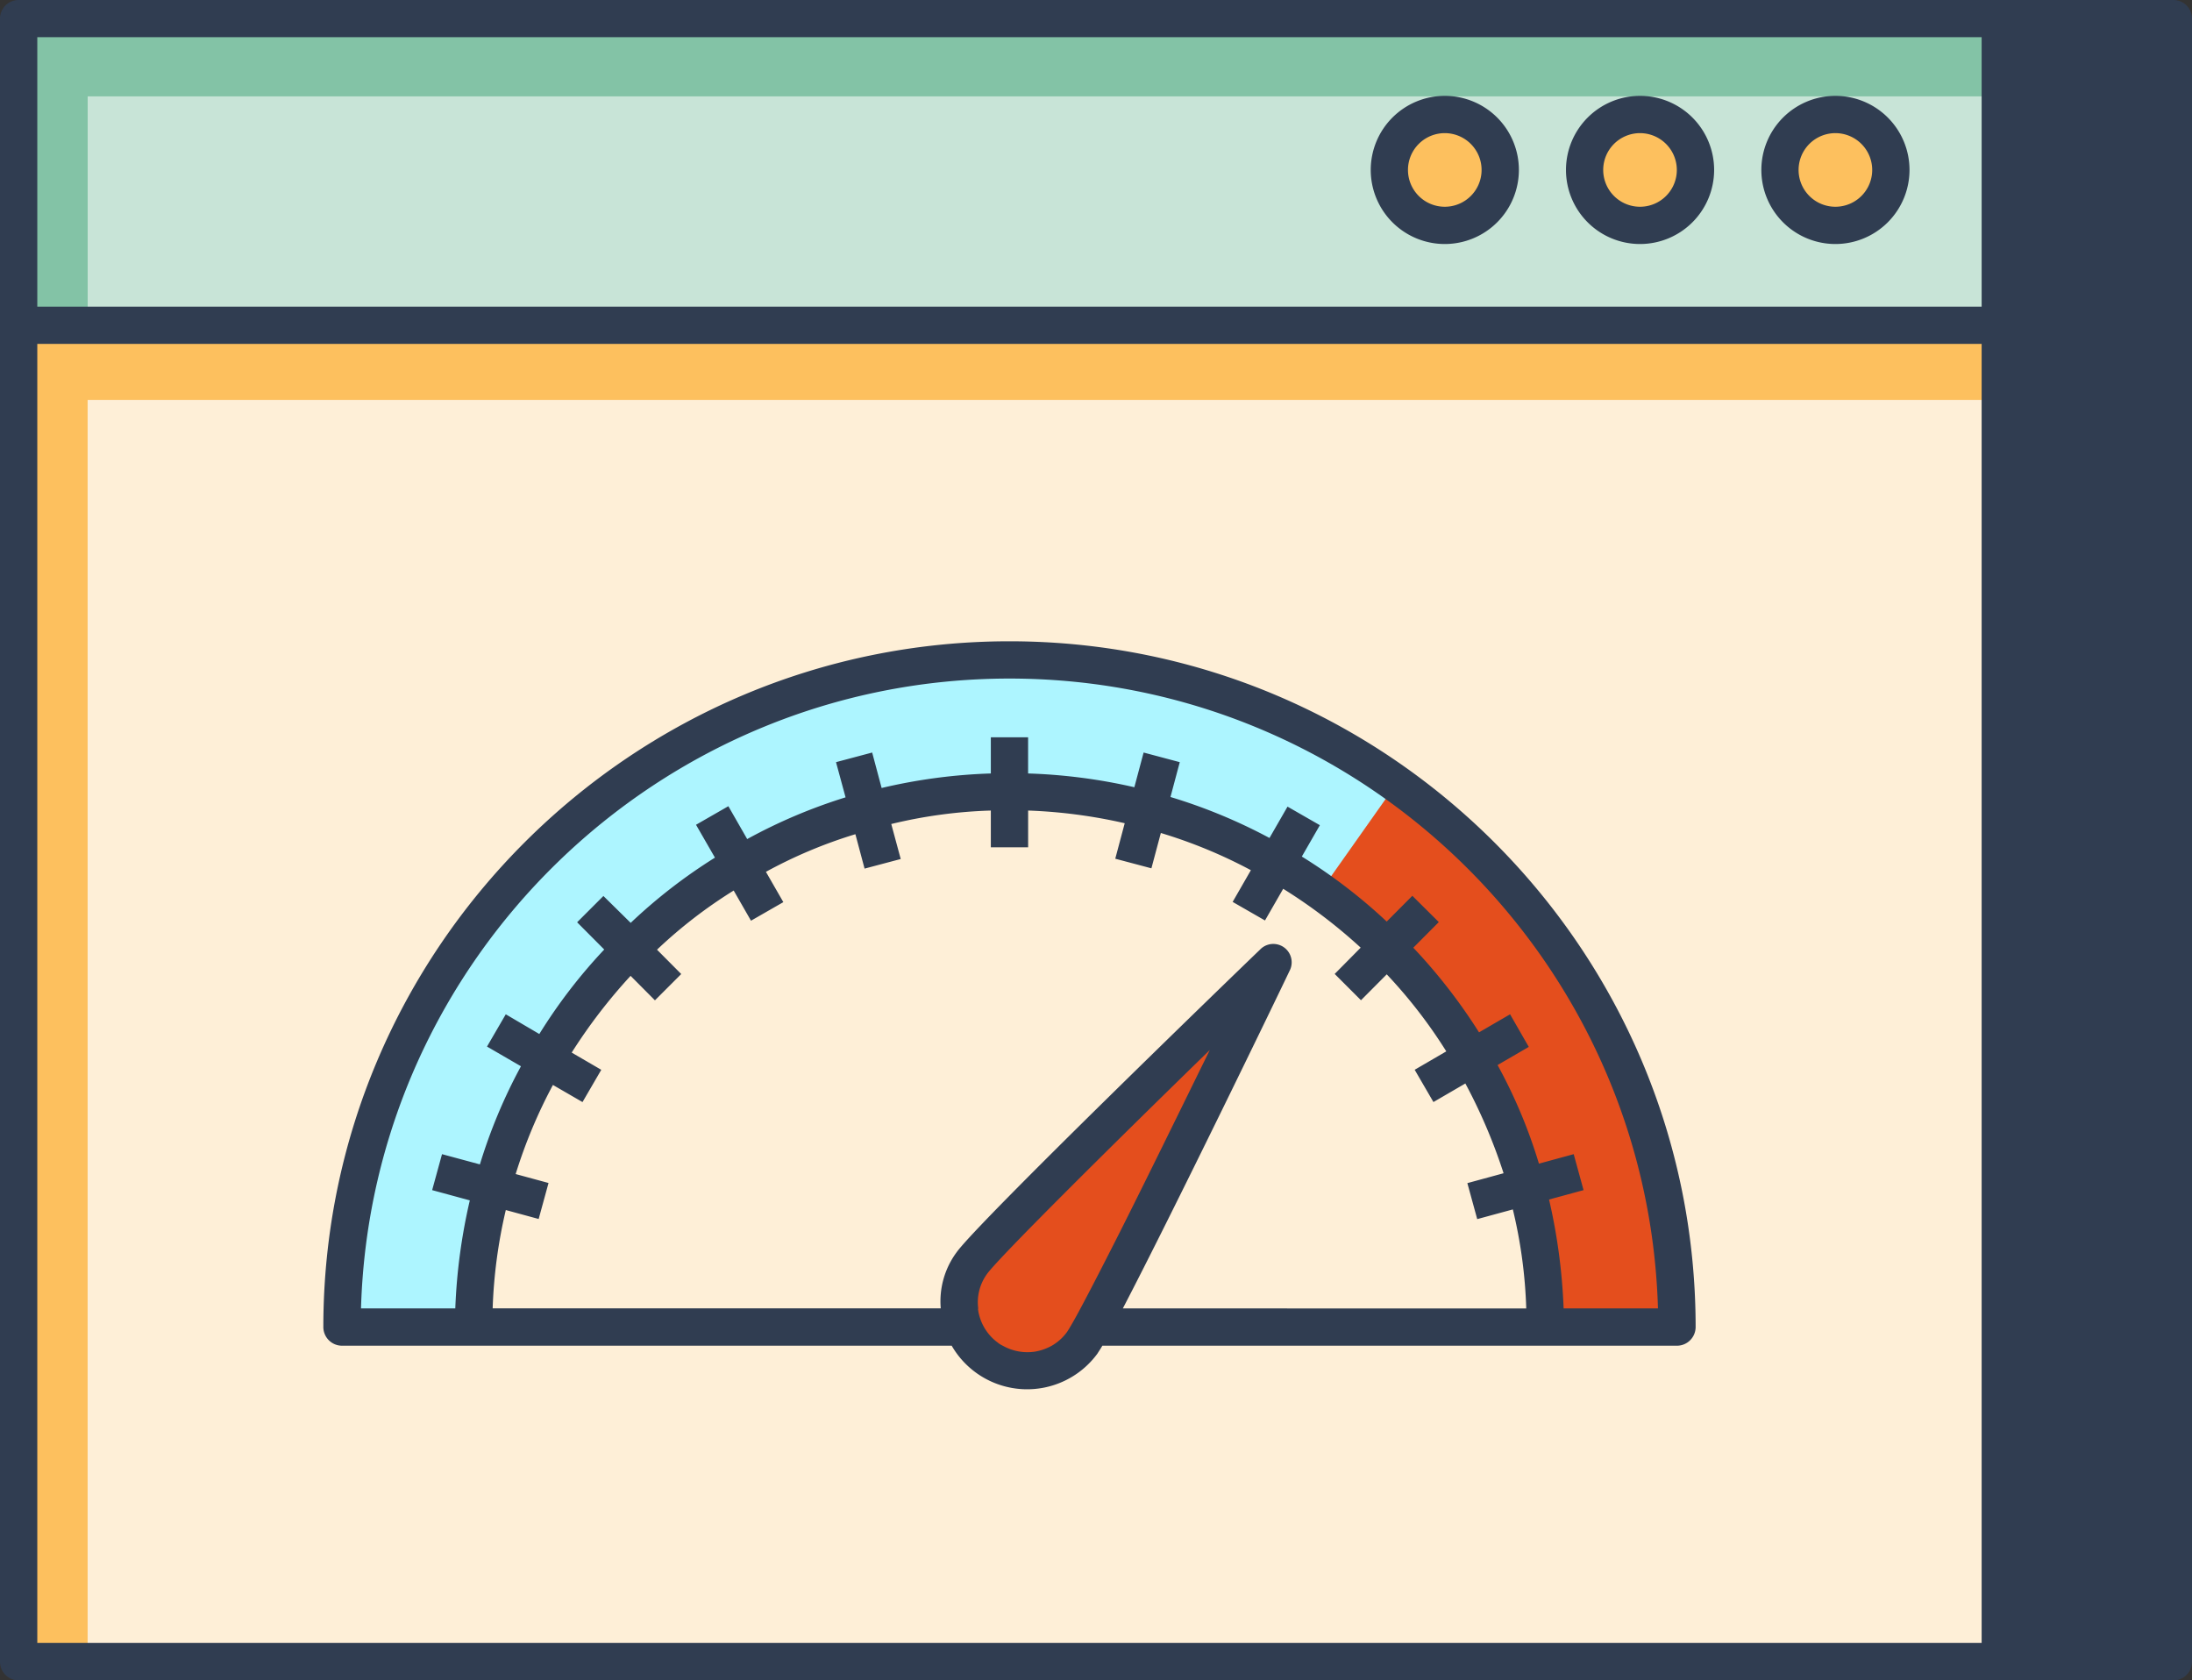 <svg id="Layer_1" data-name="Layer 1" xmlns="http://www.w3.org/2000/svg" viewBox="0 0 667 511.26"><rect x="0" y="0" width="667" height="511.26" fill="#333333" stroke="none"/><defs><style>.cls-1{fill:#feefd7;}.cls-2{fill:#fdc05e;}.cls-3{fill:#c8e4d7;}.cls-4{fill:#83c3a6;}.cls-5{fill:#303d51;}.cls-6{fill:#adf5ff;}.cls-7{fill:#e44e1d;}</style></defs><rect class="cls-1" x="5.67" y="5.68" width="602.99" height="499.9"/><polygon class="cls-2" points="26.66 29.32 608.66 29.32 608.66 5.68 5.67 5.68 5.67 505.58 26.66 505.58 26.66 29.32"/><rect class="cls-2" x="5.67" y="98.99" width="602.99" height="22.69"/><rect class="cls-3" x="5.69" y="5.72" width="602.97" height="93.27"/><polygon class="cls-4" points="608.66 5.72 608.66 29.32 26.68 29.32 26.68 98.99 5.69 98.99 5.69 5.72 608.66 5.72"/><rect class="cls-5" x="608.66" y="5.68" width="52.67" height="93.31"/><rect class="cls-5" x="608.66" y="98.99" width="52.67" height="406.59"/><path class="cls-5" d="M662.83,79.37H7.17A5.67,5.67,0,0,0,1.5,85V585a5.67,5.67,0,0,0,5.67,5.67H662.83A5.67,5.67,0,0,0,668.5,585V85A5.67,5.67,0,0,0,662.83,79.37Zm-5.68,93.31H615.83v-82h41.32Zm-52.66-82v82H12.85v-82ZM12.85,184H604.49V579.28H12.85Zm603,395.25V184h41.32V579.28Z" transform="translate(-1.5 -79.37)"/><path class="cls-2" d="M458,131.08a16.87,16.87,0,1,1-16.87-16.87A16.87,16.87,0,0,1,458,131.08Z" transform="translate(-1.5 -79.37)"/><path class="cls-5" d="M441.13,153.62a22.54,22.54,0,1,1,22.55-22.54A22.56,22.56,0,0,1,441.13,153.62Zm0-33.74a11.2,11.2,0,1,0,11.2,11.2A11.21,11.21,0,0,0,441.13,119.88Z" transform="translate(-1.5 -79.37)"/><path class="cls-2" d="M517.42,131.08a16.87,16.87,0,1,1-16.87-16.87A16.87,16.87,0,0,1,517.42,131.08Z" transform="translate(-1.5 -79.37)"/><path class="cls-5" d="M500.55,153.62a22.54,22.54,0,1,1,22.54-22.54A22.56,22.56,0,0,1,500.55,153.62Zm0-33.74a11.2,11.2,0,1,0,11.19,11.2A11.22,11.22,0,0,0,500.55,119.88Z" transform="translate(-1.5 -79.37)"/><path class="cls-2" d="M576.83,131.08A16.87,16.87,0,1,1,560,114.21,16.87,16.87,0,0,1,576.83,131.08Z" transform="translate(-1.5 -79.37)"/><path class="cls-5" d="M560,153.62a22.54,22.54,0,1,1,22.54-22.54A22.56,22.56,0,0,1,560,153.62Zm0-33.74a11.2,11.2,0,1,0,11.19,11.2A11.21,11.21,0,0,0,560,119.88Z" transform="translate(-1.5 -79.37)"/><path class="cls-1" d="M308.68,280.13c-112.15,0-203.06,90.91-203.06,203.05H511.73C511.73,371,420.82,280.13,308.68,280.13Z" transform="translate(-1.5 -79.37)"/><path class="cls-6" d="M308.68,280.13c-112.15,0-203.06,90.91-203.06,203.05h40a163,163,0,0,1,326,0h40C511.73,371,420.82,280.13,308.68,280.13Z" transform="translate(-1.5 -79.37)"/><path class="cls-7" d="M426.36,317.92,403.29,350.6a162.69,162.69,0,0,1,68.4,132.58h40C511.73,415,478,354.73,426.36,317.92Z" transform="translate(-1.5 -79.37)"/><path class="cls-7" d="M330.8,487.91a20.71,20.71,0,1,1-33.56-24.27c6.7-9.27,91.57-91.27,91.57-91.27S337.5,478.65,330.8,487.91Z" transform="translate(-1.5 -79.37)"/><path class="cls-5" d="M308.68,274.5c-115.06,0-208.79,93.61-208.79,208.67a5.69,5.69,0,0,0,5.68,5.67H291.09a26.5,26.5,0,0,0,44.36,2.38c.34-.57.91-1.36,1.48-2.38H511.78a5.69,5.69,0,0,0,5.68-5.67C517.46,368.11,423.73,274.5,308.68,274.5Zm7.71,216.15a15.3,15.3,0,0,1-9.76-1.81,6.61,6.61,0,0,1-1.47-.91,15.08,15.08,0,0,1-6-9.76c0-.22-.11-.45,0-.68a14.64,14.64,0,0,1,2.73-10.55c3.74-5.11,37.1-38.24,67.74-68.08-9.42,19.17-19.29,39.37-27.35,55.37-4.88,9.65-9.08,17.82-12,23.26-1.92,3.63-3.4,6.13-4.08,7.15a15,15,0,0,1-4.65,4.2A16.07,16.07,0,0,1,316.39,490.65Zm26.78-13.16c15.32-29.39,46.52-93.84,50.72-102.69a5.59,5.59,0,0,0-9-6.46c-8.74,8.39-85.45,82.6-92.25,92a25.07,25.07,0,0,0-4.88,17.13H151.41a152.63,152.63,0,0,1,4-29.91l10,2.72,3-10.95-10-2.72a153.27,153.27,0,0,1,11.34-27.11l0,0,9,5.21,5.71-9.82-9-5.24a163.77,163.77,0,0,1,17.92-23.35l0,0,7.41,7.45,8-8-7.37-7.41a144.54,144.54,0,0,1,23.33-18h0l5.27,9.18,9.84-5.65-5.3-9.22a143.57,143.57,0,0,1,27.16-11.43l.07,0,2.79,10.45,11-2.92L272.7,330.1h0A147,147,0,0,1,303,326v11.18h11.35V326h0a156.24,156.24,0,0,1,29.39,3.86h0l-2.88,10.8,11,2.92,2.87-10.75a149.44,149.44,0,0,1,27.4,11.32l-5.55,9.65,9.84,5.65,5.54-9.64,0,0a159.26,159.26,0,0,1,23.58,17.91l-7.91,8,8,8,7.84-7.88a150.48,150.48,0,0,1,18.12,23.44l-9.62,5.6,5.71,9.82,9.71-5.65,0,0A165,165,0,0,1,459,436.3v.07l-11,3,3,10.95,10.84-2.95a147.45,147.45,0,0,1,4.08,30.14Zm134.12,0a176.7,176.7,0,0,0-4.43-33.13h0l10.5-2.86-3-10.94-10.58,2.88a155.56,155.56,0,0,0-12.59-30v0l9.5-5.52L461,388l-9.45,5.49a168.19,168.19,0,0,0-20-25.75v0l7.76-7.8-8.05-8-7.8,7.84A163.34,163.34,0,0,0,397.63,340l0,0,5.49-9.54-9.84-5.65-5.49,9.54a163.89,163.89,0,0,0-30.13-12.47l2.83-10.6-11-2.93-2.82,10.56a167.46,167.46,0,0,0-32.33-4.19h0v-11H303v11a167.23,167.23,0,0,0-33.23,4.42l-2.88-10.79-11,2.93L258.8,322h-.05a162,162,0,0,0-29.89,12.68l-5.73-10-9.84,5.65,5.76,10h0a162,162,0,0,0-25.64,19.85L185.11,352l-8,8,8.25,8.29A161.21,161.21,0,0,0,165.61,394L155.4,388l-5.71,9.82L160,403.8l0,.05a160.58,160.58,0,0,0-12.47,29.82L136,430.56l-3,10.94,11.46,3.12a173.56,173.56,0,0,0-4.42,32.87H111.35c3.07-106.2,90.44-191.65,197.33-191.65S502.93,371.29,506,477.49Z" transform="translate(-1.5 -79.37)"/></svg>